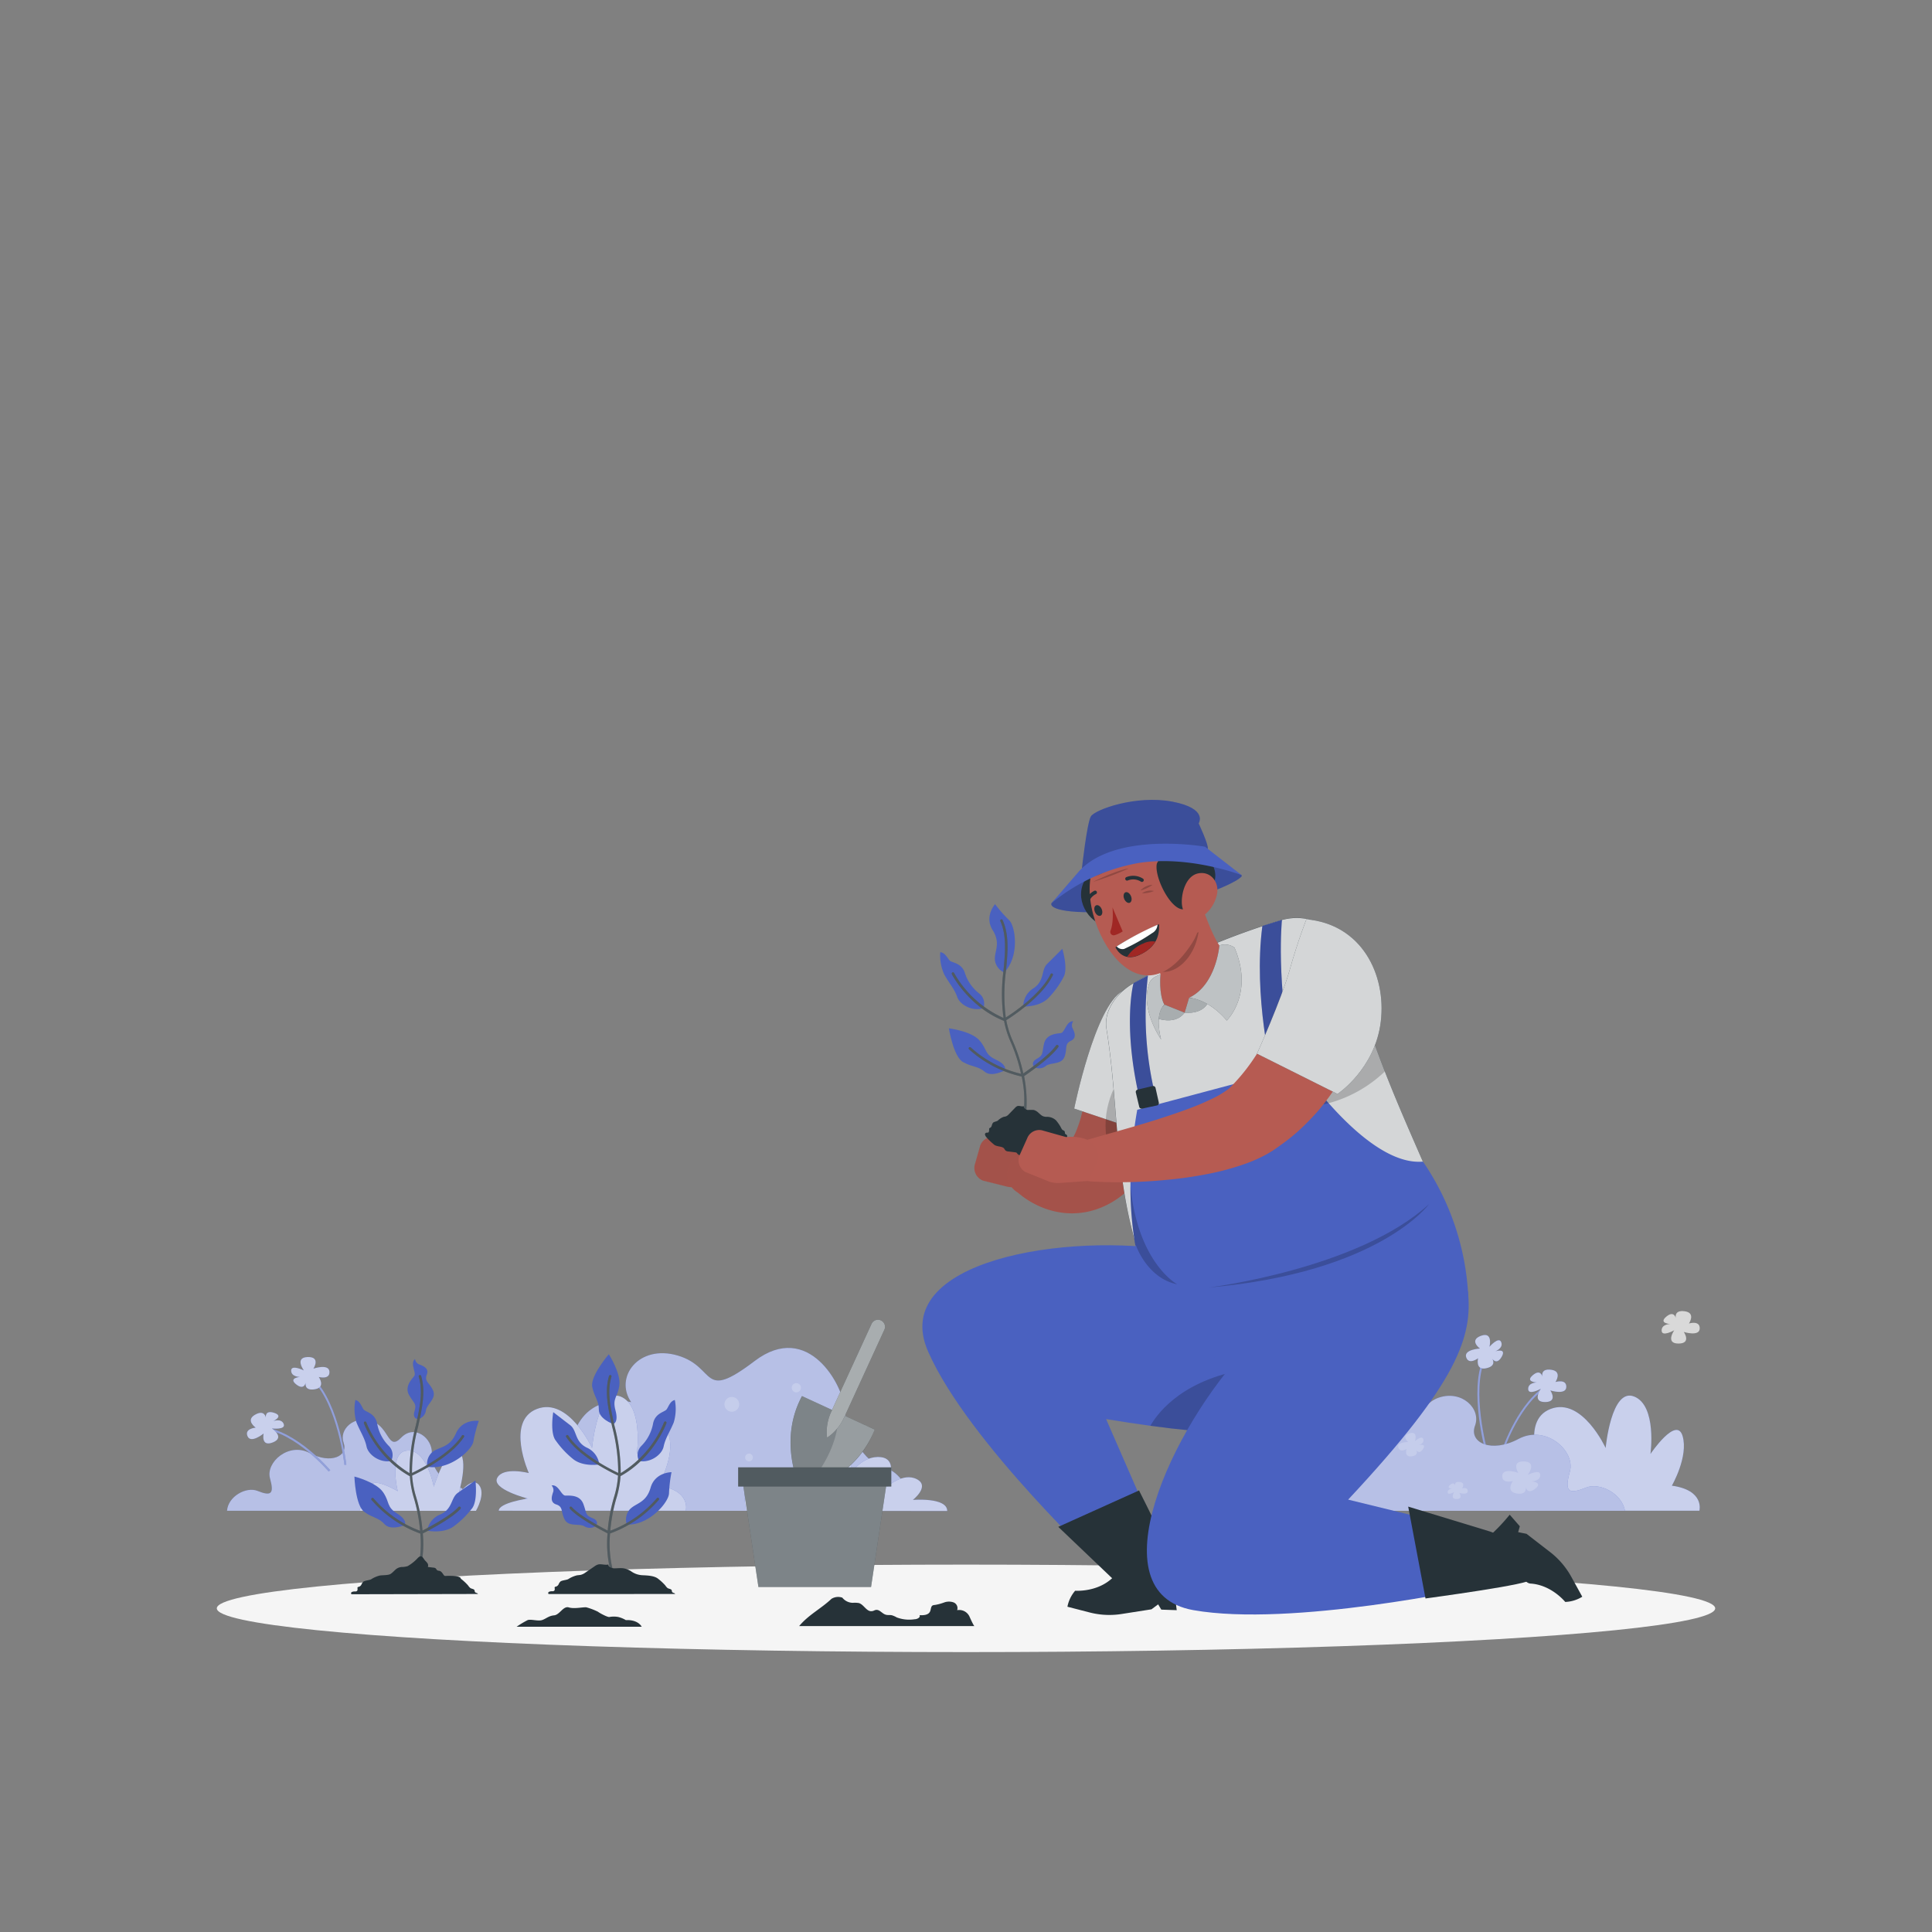 <svg xmlns="http://www.w3.org/2000/svg" viewBox="0 0 500 500"><rect x="0" y="0" width="500" height="500" fill="#808080" stroke="none"/><g id="freepik--Shadow--inject-56"><ellipse id="freepik--path--inject-56" cx="250" cy="416.24" rx="193.89" ry="11.32" style="fill:#f5f5f5"></ellipse></g><g id="freepik--Plant--inject-56"><path d="M384.83,375.15c0-.15-4.09-15.07-.51-23.34l-.46-.2c-3.65,8.44.45,23.52.49,23.67Z" style="fill:#4A61C0"></path><path d="M389.26,375.22c0-.12,4.19-12.48,11.72-16.54l-.24-.44c-7.7,4.16-11.91,16.7-11.95,16.83Z" style="fill:#4A61C0"></path><g style="opacity:0.4"><path d="M384.83,375.15c0-.15-4.09-15.07-.51-23.34l-.46-.2c-3.65,8.44.45,23.52.49,23.67Z" style="fill:#fff"></path></g><g style="opacity:0.4"><path d="M389.26,375.22c0-.12,4.19-12.48,11.72-16.54l-.24-.44c-7.7,4.16-11.91,16.7-11.95,16.83Z" style="fill:#fff"></path></g><path d="M385.48,348.54s1-4-2.2-2.84S383,349,383,349s-4.25.22-3.55,2.28,3.07.24,3.07.24-.77,3.2,2.09,2.59,1.59-2.45,1.59-2.45,1.14,1.78,2.45-.55-1.63-1.4-1.63-1.4,2.12-.82,1.49-2.38S385.48,348.54,385.48,348.54Z" style="fill:#4A61C0"></path><path d="M398.75,359.42s-2.38,3.42,1.08,3.43,1.4-3,1.4-3,4.07,1.28,4.13-.9-2.8-1.29-2.8-1.29,1.84-2.74-1.06-3.16-2.34,1.74-2.34,1.74-.45-2.07-2.49-.33,1.05,1.87,1.05,1.87-2.28,0-2.23,1.72S398.75,359.42,398.75,359.42Z" style="fill:#4A61C0"></path><path d="M385.48,348.54s1-4-2.2-2.84S383,349,383,349s-4.25.22-3.55,2.28,3.07.24,3.07.24-.77,3.2,2.09,2.59,1.59-2.45,1.59-2.45,1.14,1.78,2.45-.55-1.63-1.4-1.63-1.4,2.12-.82,1.49-2.38S385.48,348.54,385.48,348.54Z" style="fill:#fff;opacity:0.7"></path><path d="M398.75,359.42s-2.38,3.42,1.08,3.43,1.4-3,1.4-3,4.07,1.28,4.13-.9-2.8-1.29-2.8-1.29,1.84-2.74-1.06-3.16-2.34,1.74-2.34,1.74-.45-2.07-2.49-.33,1.05,1.87,1.05,1.87-2.28,0-2.23,1.72S398.75,359.42,398.75,359.42Z" style="fill:#fff;opacity:0.7"></path><path d="M432.68,384.49s4.35-7.53,2.77-12.86-8.31,4.65-8.31,4.65,1.72-12.49-4.22-14.86-7.38,13.32-7.38,13.32-6.07-13.23-14.24-10.11-2.11,16.6-2.11,16.6-6.6-1.72-8.18,1.23,7.91,5.37,7.91,5.37-7.51,1.06-7.51,3.15H439.8S441.25,385.68,432.68,384.49Z" style="fill:#4A61C0"></path><path d="M432.68,384.49s4.35-7.53,2.77-12.86-8.31,4.65-8.31,4.65,1.72-12.49-4.22-14.86-7.38,13.32-7.38,13.32-6.07-13.23-14.24-10.11-2.11,16.6-2.11,16.6-6.6-1.72-8.18,1.23,7.91,5.37,7.91,5.37-7.51,1.06-7.51,3.15H439.8S441.25,385.68,432.68,384.49Z" style="fill:#fff;opacity:0.7"></path><path d="M340,391c-.19-2.82.28-6.35,3.51-7.41,5.65-1.87,9-6.25,8.82-11.2s5.76-9.77,10.22-5.13,3.87-3.56,9.82-5.56,11,2.85,9.36,7.27,4.24,7.18,11.27,3.42,14.77,3.08,13.28,8.44-.27,5.95,4.18,4.16c3.53-1.41,9.26,1.48,10.09,6Z" style="fill:#4A61C0"></path><path d="M121.28,391c.24-2.25,0-5.35-2.68-6.25-4.38-1.44-7-4.84-6.84-8.68s-4.47-7.59-7.94-4-3-2.76-7.62-4.31-8.53,2.21-7.27,5.64-3.29,5.58-8.75,2.66-11.46,2.39-10.3,6.54.21,4.62-3.25,3.24c-2.86-1.15-7.58,1.36-7.88,5.15Z" style="fill:#4A61C0"></path><path d="M132.59,391H235.21c1.25-4.77-2.42-10.37-6.42-11.17-5-1-10-9.8-10.26-15.4s-9.24-22.83-23.24-12.19-9.74,1.57-19.87-1.42-16.52,5.61-12.07,12.06c0,0-10.18-2.55-14.37,6.95s0,15.4,0,15.4S136.45,384.84,132.59,391Z" style="fill:#4A61C0"></path><path d="M132.59,391H235.21c1.25-4.77-2.42-10.37-6.42-11.17-5-1-10-9.8-10.26-15.4s-9.24-22.83-23.24-12.19-9.74,1.57-19.87-1.42-16.52,5.61-12.07,12.06c0,0-10.18-2.55-14.37,6.95s0,15.4,0,15.4S136.45,384.84,132.59,391Z" style="fill:#fff;opacity:0.6"></path><path d="M170.36,384.49s4.35-7.53,2.77-12.86-8.31,4.65-8.31,4.65,1.72-12.49-4.22-14.86-7.38,13.32-7.38,13.32-6.07-13.23-14.25-10.11-2.11,16.6-2.11,16.6-6.59-1.72-8.17,1.23,7.91,5.37,7.91,5.37-7.52,1.06-7.52,3.15h48.4S178.93,385.68,170.36,384.49Z" style="fill:#4A61C0"></path><path d="M170.36,384.49s4.35-7.53,2.77-12.86-8.31,4.65-8.31,4.65,1.72-12.49-4.22-14.86-7.38,13.32-7.38,13.32-6.07-13.23-14.25-10.11-2.11,16.6-2.11,16.6-6.59-1.72-8.17,1.23,7.91,5.37,7.91,5.37-7.52,1.06-7.52,3.15h48.4S178.93,385.68,170.36,384.49Z" style="fill:#fff;opacity:0.7"></path><path d="M193.08,391s-1.83-7.88,2.38-10.53,8.67,3.34,8.67,3.34,4.84-13.12,11.17-12.13,4.75,9.89,4.75,9.89,3-5,7.91-4.46,1.58,7.69,1.58,7.69,4.15-3.82,7.71-2-1,5.37-1,5.37,8.89-.73,8.89,2.87Z" style="fill:#4A61C0"></path><path d="M193.08,391s-1.83-7.88,2.38-10.53,8.67,3.34,8.67,3.34,4.84-13.12,11.17-12.13,4.75,9.89,4.75,9.89,3-5,7.91-4.46,1.58,7.69,1.58,7.69,4.15-3.82,7.71-2-1,5.37-1,5.37,8.89-.73,8.89,2.87Z" style="fill:#fff;opacity:0.7"></path><path d="M121.28,391c.24-2.25,0-5.35-2.68-6.25-4.38-1.44-7-4.84-6.84-8.68s-4.47-7.59-7.94-4-3-2.76-7.62-4.31-8.53,2.21-7.27,5.64-3.29,5.58-8.75,2.66-11.46,2.39-10.3,6.54.21,4.62-3.25,3.24c-2.86-1.15-7.58,1.36-7.88,5.15Z" style="fill:#fff;opacity:0.6"></path><path d="M123.18,391s2.68-4.51.73-6.75-5.29,2.56-5.29,2.56,2.89-9.34,0-11.2-6.35,9.17-6.35,9.17-1.77-9.66-6.81-9.38-2.53,10.51-2.53,10.51-4.61-2.71-6.26-2.06-1.54,3.09,1.76,4.84c0,0-5.39.35-5.39,2.31Z" style="fill:#4A61C0"></path><path d="M123.18,391s2.68-4.51.73-6.75-5.29,2.56-5.29,2.56,2.89-9.34,0-11.2-6.35,9.17-6.35,9.17-1.77-9.66-6.81-9.38-2.53,10.51-2.53,10.51-4.61-2.71-6.26-2.06-1.54,3.09,1.76,4.84c0,0-5.39.35-5.39,2.31Z" style="fill:#fff;opacity:0.7"></path><path d="M89.14,379.11c0-.15-1.81-15.51-8.21-21.85l.35-.36c6.53,6.47,8.34,22,8.36,22.16Z" style="fill:#4A61C0"></path><path d="M85.06,380.83c-.09-.1-8.53-10-17-11l.06-.5c8.7,1,17.27,11.06,17.36,11.17Z" style="fill:#4A61C0"></path><g style="opacity:0.4"><path d="M89.14,379.11c0-.15-1.81-15.51-8.21-21.85l.35-.36c6.53,6.47,8.34,22,8.36,22.16Z" style="fill:#fff"></path></g><g style="opacity:0.4"><path d="M85.06,380.83c-.09-.1-8.53-10-17-11l.06-.5c8.7,1,17.27,11.06,17.36,11.17Z" style="fill:#fff"></path></g><path d="M78.63,354.66s-2.47-3.37,1-3.46,1.49,3,1.49,3,4-1.38,4.14.79-2.76,1.37-2.76,1.37,1.91,2.69-1,3.18-2.39-1.68-2.39-1.68-.4,2.08-2.48.4,1-1.9,1-1.9-2.28,0-2.28-1.66S78.63,354.66,78.63,354.66Z" style="fill:#4A61C0"></path><path d="M70.37,369.69s3.49,2.29.28,3.59S68.22,371,68.22,371s-3.3,2.7-4.16.7,2.11-2.23,2.11-2.23-2.72-1.87-.19-3.33,2.82.74,2.82.74-.35-2.08,2.19-1.23-.27,2.13-.27,2.13,2.12-.81,2.71.76S70.37,369.69,70.37,369.69Z" style="fill:#4A61C0"></path><path d="M78.63,354.66s-2.47-3.37,1-3.46,1.49,3,1.49,3,4-1.38,4.14.79-2.76,1.37-2.76,1.37,1.91,2.69-1,3.18-2.39-1.68-2.39-1.68-.4,2.08-2.48.4,1-1.9,1-1.9-2.28,0-2.28-1.66S78.63,354.66,78.63,354.66Z" style="fill:#fff;opacity:0.7"></path><path d="M70.37,369.69s3.49,2.29.28,3.59S68.22,371,68.22,371s-3.3,2.7-4.16.7,2.11-2.23,2.11-2.23-2.72-1.87-.19-3.33,2.82.74,2.82.74-.35-2.08,2.19-1.23-.27,2.13-.27,2.13,2.12-.81,2.71.76S70.37,369.69,70.37,369.69Z" style="fill:#fff;opacity:0.7"></path><path d="M194.84,377.14a1,1,0,1,1-1-.95A1,1,0,0,1,194.84,377.14Z" style="fill:#fff;opacity:0.2"></path><path d="M214.85,371.7a1.91,1.91,0,1,1-1.91-1.91A1.9,1.9,0,0,1,214.85,371.7Z" style="fill:#fff;opacity:0.2"></path><path d="M191.31,363.44a1.91,1.91,0,1,1-1.91-1.91A1.91,1.91,0,0,1,191.31,363.44Z" style="fill:#fff;opacity:0.2"></path><path d="M207.28,359.14a1.19,1.19,0,1,1-1.19-1.18A1.18,1.18,0,0,1,207.28,359.14Z" style="fill:#fff;opacity:0.2"></path><path d="M340,391c-.19-2.82.28-6.35,3.51-7.41,5.65-1.87,9-6.25,8.82-11.2s5.76-9.77,10.22-5.13,3.87-3.56,9.82-5.56,11,2.85,9.36,7.27,4.24,7.18,11.27,3.42,14.77,3.08,13.28,8.44-.27,5.95,4.18,4.16c3.53-1.41,9.26,1.48,10.09,6Z" style="fill:#fff;opacity:0.6"></path><path d="M395.39,381.69s2.52-3.33-.94-3.47-1.52,2.95-1.52,2.95-4-1.44-4.15.74,2.74,1.39,2.74,1.39-1.94,2.67.93,3.2,2.41-1.65,2.41-1.65.37,2.08,2.47.42-1-1.91-1-1.91,2.28.05,2.3-1.63S395.39,381.69,395.39,381.69Z" style="fill:#fff;opacity:0.2"></path><path d="M376.37,386.13s-1.25,1.81.57,1.81.74-1.58.74-1.58,2.15.67,2.17-.48-1.47-.68-1.47-.68,1-1.44-.56-1.66-1.23.92-1.23.92-.24-1.09-1.31-.18.55,1,.55,1-1.2,0-1.18.91S376.37,386.13,376.37,386.13Z" style="fill:#fff;opacity:0.2"></path><path d="M366.19,373s.91-2.75-1.39-2.07-.35,2.27-.35,2.27-3-.05-2.57,1.41S364,375,364,375s-.68,2.19,1.33,1.9,1.21-1.62,1.21-1.62.71,1.28,1.72-.27-1.06-1-1.06-1,1.51-.47,1.15-1.58S366.19,373,366.19,373Z" style="fill:#fff;opacity:0.2"></path><path d="M433.29,344.27s-2.39,3.43,1.08,3.44,1.4-3,1.4-3,4.07,1.28,4.12-.9-2.79-1.29-2.79-1.29,1.84-2.74-1.06-3.16-2.34,1.75-2.34,1.75-.45-2.07-2.49-.34,1.05,1.88,1.05,1.88-2.28,0-2.23,1.72S433.29,344.27,433.29,344.27Z" style="fill:#fff;opacity:0.7"></path></g><g id="freepik--Tools--inject-56"><path d="M218.88,366.52l-3.83-1.76-7.49-3.45c-4.1,7.64-3.28,15.48-1.5,21.15a29,29,0,0,0,1.46,3.74,38.93,38.93,0,0,0,3.76-1.33c5.45-2.35,12-6.82,15.09-14.91Z" style="fill:#263238"></path><path d="M211.28,384.86a35.17,35.17,0,0,1-3.77,1.34,29.21,29.21,0,0,1-1.44-3.74c-1.78-5.67-2.6-13.52,1.5-21.15l18.8,8.66C223.24,378,216.72,382.51,211.28,384.86Z" style="fill:#fff;opacity:0.4"></path><path d="M211.28,384.86a35.17,35.17,0,0,1-3.77,1.34s9.74-9.31,9.46-20.56l9.4,4.33C223.24,378,216.72,382.51,211.28,384.86Z" style="fill:#fff;opacity:0.2"></path><path d="M228.87,344.14a1.82,1.82,0,1,0-3.31-1.53L215.28,365s0,0,0,.05a12.39,12.39,0,0,0-1.32,6,6.34,6.34,0,0,0,.1,1c.23-.15.51-.34.81-.58a12.4,12.4,0,0,0,3.68-4.87s0,0,.05-.07Z" style="fill:#263238"></path><path d="M228.87,344.14a1.82,1.82,0,1,0-3.31-1.53L215.28,365s0,0,0,.05a12.39,12.39,0,0,0-1.32,6,6.34,6.34,0,0,0,.1,1c.23-.15.51-.34.81-.58a12.4,12.4,0,0,0,3.68-4.87s0,0,.05-.07Z" style="fill:#fff;opacity:0.6"></path><polygon points="229.63 382.62 192.08 382.62 196.28 410.7 225.43 410.7 229.63 382.62" style="fill:#263238"></polygon><polygon points="229.63 382.62 192.08 382.62 196.28 410.7 225.43 410.7 229.63 382.62" style="fill:#fff;opacity:0.4"></polygon><rect x="191.04" y="379.75" width="39.62" height="4.96" style="fill:#263238"></rect><rect x="191.04" y="379.75" width="39.62" height="4.96" style="fill:#fff;opacity:0.2"></rect></g><g id="freepik--Sprouts--inject-56"><path d="M154.24,394.89s1-1.24-.9-2-1.46-1.19-2.36-3.64-3.56-2.18-4.65-2.19-1.81-3-3.58-2.62a1.8,1.8,0,0,1,.46,1.51c-.22.77-1.15,2.79.74,3.4s1.13,1.91,2.19,3.91,3.82.89,5.21,1.81A2.69,2.69,0,0,0,154.24,394.89Z" style="fill:#4A61C0"></path><path d="M158.67,368.54s1.49-.27.62-3.52.57-3.34,1-6.49-2.73-8.06-2.73-8.06-4.88,5.69-4.29,8.47,1.74,3.53,1.71,5.89S158.67,368.54,158.67,368.54Z" style="fill:#4A61C0"></path><path d="M165.39,378.09a3.3,3.3,0,0,1,.54-3.83,11,11,0,0,0,3.09-5.88c.56-2.73,3-2.92,3.51-3.65s.92-2.16,2.12-2.41a12.13,12.13,0,0,1-.28,5.79c-1,2.45-2.16,4.05-2.62,6.25S168.2,378.68,165.39,378.09Z" style="fill:#4A61C0"></path><path d="M155.1,379a5.52,5.52,0,0,0-3.27-4.37c-3.15-1.56-2.46-4.41-4.26-5.79s-4.39-3.38-4.39-3.38-.93,5.48.7,7.42a23.32,23.32,0,0,0,4.46,4.74C150.94,379.7,155.1,379,155.1,379Z" style="fill:#4A61C0"></path><path d="M173.79,381a35.74,35.74,0,0,0-.65,5.44c0,2.22-5,8.32-10.92,8.13a4.06,4.06,0,0,1,.72-3.89c1.53-1.71,4.27-1.62,5.43-5.66S173.79,381,173.79,381Z" style="fill:#4A61C0"></path><path d="M147.49,390a.34.34,0,0,1,.46,0c2,2.26,7.74,5.3,9.32,6.12a43.66,43.66,0,0,1,1.68-8.81,23.84,23.84,0,0,0,1-5.43c-1.73-.8-10.09-4.87-13.42-10a.33.33,0,0,1,.1-.45.31.31,0,0,1,.44.1c3.06,4.72,10.81,8.66,12.92,9.66a46.57,46.57,0,0,0-1.58-12c-1-4.63-2-9-.79-13.1a.33.33,0,0,1,.41-.21.32.32,0,0,1,.21.4c-1.19,3.93-.22,8.22.8,12.76a47.49,47.49,0,0,1,1.6,12.2,27.7,27.7,0,0,0,11.22-13.16.33.33,0,0,1,.42-.19.32.32,0,0,1,.19.41c0,.09-3.3,9-11.88,13.72a24.58,24.58,0,0,1-1,5.5,42.6,42.6,0,0,0-1.65,8.63,29.53,29.53,0,0,0,12.06-8.4.32.32,0,0,1,.51.39,30.16,30.16,0,0,1-12.62,8.72,27.92,27.92,0,0,0,1.08,10.8.34.34,0,0,1-.18.42h-.08a.32.32,0,0,1-.34-.2,28.7,28.7,0,0,1-1.13-11.05c-1.14-.58-7.54-3.88-9.76-6.39A.34.34,0,0,1,147.49,390Z" style="fill:#263238"></path><path d="M147.49,390a.34.34,0,0,1,.46,0c2,2.26,7.74,5.3,9.32,6.12a43.66,43.66,0,0,1,1.68-8.81,23.84,23.84,0,0,0,1-5.43c-1.73-.8-10.09-4.87-13.42-10a.33.33,0,0,1,.1-.45.31.31,0,0,1,.44.1c3.06,4.72,10.81,8.66,12.92,9.66a46.57,46.57,0,0,0-1.58-12c-1-4.63-2-9-.79-13.1a.33.33,0,0,1,.41-.21.32.32,0,0,1,.21.4c-1.19,3.93-.22,8.22.8,12.76a47.49,47.49,0,0,1,1.6,12.2,27.7,27.7,0,0,0,11.22-13.16.33.33,0,0,1,.42-.19.32.32,0,0,1,.19.41c0,.09-3.3,9-11.88,13.72a24.58,24.58,0,0,1-1,5.5,42.6,42.6,0,0,0-1.65,8.63,29.53,29.53,0,0,0,12.06-8.4.32.32,0,0,1,.51.39,30.16,30.16,0,0,1-12.62,8.72,27.92,27.92,0,0,0,1.08,10.8.34.34,0,0,1-.18.42h-.08a.32.32,0,0,1-.34-.2,28.7,28.7,0,0,1-1.13-11.05c-1.14-.58-7.54-3.88-9.76-6.39A.34.34,0,0,1,147.49,390Z" style="fill:#fff;opacity:0.2"></path><path d="M174.73,412.52a.52.52,0,0,0-.19-.2,3.29,3.29,0,0,1-.47-.19c-.26-.17-.13-.47-.3-.69s-.7-.26-1-.45a3.33,3.33,0,0,1-.61-.7,13.54,13.54,0,0,0-1.87-1.73c-.94-.74-2.57-.83-3.95-.89a5.45,5.45,0,0,1-3.08-1.07,5.4,5.4,0,0,0-1.87-.72c-.79-.11-1.6,0-2.4,0s-1.68-.46-1.52-1c-.82.24-1.8-.18-2.65,0a3,3,0,0,0-.89.44L151.48,407a3.57,3.57,0,0,1-1.14.56c-.31.07-.64.08-1,.13a7.44,7.44,0,0,0-2.3,1c-.54.25-1.61.29-2,.61a2,2,0,0,0-.47.72,1.11,1.11,0,0,1-.72.6.59.59,0,0,0-.2.06.23.23,0,0,0-.11.26c.05.31.11.72-.33.85-.22.06-.49,0-.72.05-.63.11-.72.38-.52.7Z" style="fill:#263238"></path><path d="M108.26,367.27s-1.59,0-1-2,0-1.89-1.33-4.12.57-4.14,1.25-5-1.16-3.29.23-4.44a1.81,1.81,0,0,0,.88,1.31c.74.33,2.89.88,2.17,2.73s.76,2.08,1.64,4.17-1.72,3.52-1.88,5.18A2.71,2.71,0,0,1,108.26,367.27Z" style="fill:#4A61C0"></path><path d="M104.72,394.71s.92-1.21-1.93-3-1.84-2.84-3.62-5.49-7.45-4.09-7.45-4.09.24,7.49,2.56,9.15,3.67,1.42,5.24,3.18S104.72,394.71,104.72,394.71Z" style="fill:#4A61C0"></path><path d="M101.23,378.09a3.31,3.31,0,0,0-.55-3.83,10.92,10.92,0,0,1-3.08-5.88c-.56-2.73-3-2.92-3.52-3.65s-.91-2.16-2.11-2.41a12.13,12.13,0,0,0,.28,5.79c1,2.45,2.15,4.05,2.61,6.25S98.42,378.68,101.23,378.09Z" style="fill:#4A61C0"></path><path d="M110.53,396.13a5.53,5.53,0,0,1,3.46-4.21c3.21-1.42,2.66-4.3,4.51-5.59l4.54-3.19s.69,5.52-1,7.39a23.58,23.58,0,0,1-4.67,4.53C114.65,397,110.53,396.13,110.53,396.13Z" style="fill:#4A61C0"></path><path d="M123.91,367.73a36.23,36.23,0,0,0-1.39,5.3c-.31,2.2-6.13,7.56-11.93,6.56a4.06,4.06,0,0,1,1.25-3.75c1.75-1.49,4.45-1,6.15-4.87S123.91,367.73,123.91,367.73Z" style="fill:#4A61C0"></path><path d="M119.12,390a.33.33,0,0,0-.45,0c-2,2.26-7.74,5.3-9.33,6.12a43,43,0,0,0-1.68-8.81,24.4,24.4,0,0,1-1-5.43c1.73-.8,10.1-4.87,13.42-10a.32.32,0,1,0-.54-.35c-3,4.72-10.81,8.66-12.91,9.66a46.14,46.14,0,0,1,1.58-12c1-4.63,2-9,.78-13.1a.32.32,0,0,0-.4-.21.32.32,0,0,0-.22.4c1.19,3.93.23,8.22-.79,12.76a47.06,47.06,0,0,0-1.6,12.2A27.68,27.68,0,0,1,94.8,368.11a.32.32,0,0,0-.61.22c0,.09,3.31,9,11.88,13.72a25.16,25.16,0,0,0,1,5.5,43.39,43.39,0,0,1,1.66,8.63,29.53,29.53,0,0,1-12.06-8.4.33.33,0,0,0-.46-.06.32.32,0,0,0-.06.45,30.33,30.33,0,0,0,12.63,8.72,28.16,28.16,0,0,1-1.08,10.8.32.32,0,0,0,.18.42h.08a.32.32,0,0,0,.34-.2,28.6,28.6,0,0,0,1.12-11.05c1.15-.58,7.55-3.88,9.76-6.39A.32.32,0,0,0,119.12,390Z" style="fill:#263238"></path><path d="M119.12,390a.33.33,0,0,0-.45,0c-2,2.26-7.74,5.3-9.33,6.12a43,43,0,0,0-1.68-8.81,24.4,24.4,0,0,1-1-5.43c1.73-.8,10.1-4.87,13.42-10a.32.32,0,1,0-.54-.35c-3,4.72-10.81,8.66-12.91,9.66a46.14,46.14,0,0,1,1.58-12c1-4.63,2-9,.78-13.1a.32.32,0,0,0-.4-.21.32.32,0,0,0-.22.4c1.19,3.93.23,8.22-.79,12.76a47.06,47.06,0,0,0-1.6,12.2A27.68,27.68,0,0,1,94.8,368.11a.32.32,0,0,0-.61.22c0,.09,3.31,9,11.88,13.72a25.16,25.16,0,0,0,1,5.5,43.39,43.39,0,0,1,1.66,8.63,29.53,29.53,0,0,1-12.06-8.4.33.33,0,0,0-.46-.06.32.32,0,0,0-.06.45,30.33,30.33,0,0,0,12.63,8.72,28.16,28.16,0,0,1-1.08,10.8.32.32,0,0,0,.18.42h.08a.32.32,0,0,0,.34-.2,28.6,28.6,0,0,0,1.12-11.05c1.15-.58,7.55-3.88,9.76-6.39A.32.32,0,0,0,119.12,390Z" style="fill:#fff;opacity:0.2"></path><path d="M123.7,412.52a.55.55,0,0,0-.2-.2,3.71,3.71,0,0,1-.46-.19c-.26-.17-.13-.47-.31-.69s-.69-.26-1-.45a3.33,3.33,0,0,1-.61-.7,13.54,13.54,0,0,0-1.87-1.73c0-.88-3.32-.72-3.83-.72a.85.85,0,0,1-.32,0,.86.86,0,0,1-.32-.31c-.28-.41-.58-.89-1.07-1a1.53,1.53,0,0,1-.53-.13c-.2-.12-.27-.38-.45-.53a1.06,1.06,0,0,0-.56-.17l-1.44-.17a1.07,1.07,0,0,0-.21-1.11c-.24-.32-.57-.57-.78-.91-.47-.74-.82-1.05-1.56-.36a11.15,11.15,0,0,1-2.67,2.16,5.31,5.31,0,0,1-1.63.23c-1.49.2-1.69,1.05-2.78,1.78-.56.39-2.06.31-2.78.42a7.44,7.44,0,0,0-2.3,1c-.55.25-1.62.29-2,.61a2,2,0,0,0-.47.72,1.11,1.11,0,0,1-.72.6.73.73,0,0,0-.21.06.23.23,0,0,0-.1.26c0,.31.11.72-.33.85-.23.06-.49,0-.72.05-.63.11-.72.38-.52.7Z" style="fill:#263238"></path><path d="M252.19,420.83H206.82c2.43-2.93,5.64-4.48,8.36-7.05a3.27,3.27,0,0,1,2.81-.31,3.53,3.53,0,0,0,2.68,1.34,6.65,6.65,0,0,1,1.61.06c1.31.39,2,2.3,3.37,2.09.37,0,.71-.29,1.09-.32.94-.1,1.59,1,2.49,1.24.55.18,1.16,0,1.72.19a5.58,5.58,0,0,1,1.11.51,9.16,9.16,0,0,0,4.63.48c.66,0,1.57-.45,1.3-1.06,1,.06,2.32,0,2.73-1,.23-.52.16-1.25.66-1.52a1.68,1.68,0,0,1,.59-.12,12.94,12.94,0,0,0,2.4-.65,3.59,3.59,0,0,1,2.44,0,1.6,1.6,0,0,1,.9,2,2.93,2.93,0,0,1,3.23,1.74C251.07,418.74,252,420.83,252.19,420.83Z" style="fill:#263238"></path><path d="M166.08,421H133.7a24.91,24.91,0,0,1,2.84-1.71c.79-.32,2.64.31,3.69,0s1.72-1.11,3.17-1.24,2.37-2.51,3.82-2.05,4.09-.2,4.62,0a16.72,16.72,0,0,1,2.9,1.11c.52.41,2.63,1.51,3,1.36a6.37,6.37,0,0,1,2.24,0,7.12,7.12,0,0,1,2,.82S164.89,419,166.08,421Z" style="fill:#263238"></path></g><g id="freepik--Character--inject-56"><path d="M270.8,305.57l1.68-6.1c-.63-6.62-9-4.34-9-4.34l-6.45-.88a3.35,3.35,0,0,0-3.46,2.62l-1.21,4.26a3.5,3.5,0,0,0,2.06,4.42l5.76,1.44a7,7,0,0,0,3.37.13Z" style="fill:#b55b52"></path><path d="M270.8,305.57l1.68-6.1c-.63-6.62-9-4.34-9-4.34l-6.45-.88a3.35,3.35,0,0,0-3.46,2.62l-1.21,4.26a3.5,3.5,0,0,0,2.06,4.42l5.76,1.44a7,7,0,0,0,3.37.13Z" style="opacity:0.1"></path><path d="M280.78,283.67a35.42,35.42,0,0,1-1.3,6.39c-.27.82-.54,1.62-.85,2.39-.17.36-.31.77-.5,1.12a10.26,10.26,0,0,0-.45,1,11.86,11.86,0,0,1-1.14,2.29,5,5,0,0,1-2.86,1.7,14.41,14.41,0,0,1-2.49.4c-.45,0-.92.05-1.39.06h-1c-.09,0-.25,0-.22.07a5.43,5.43,0,0,0-5.23,9.51l1.09.87c.33.26.65.49,1,.72a19.47,19.47,0,0,0,2.06,1.25,21.3,21.3,0,0,0,4.65,1.86,20.38,20.38,0,0,0,5.47.71,19.79,19.79,0,0,0,6-1,21.75,21.75,0,0,0,10-6.89,22.72,22.72,0,0,0,1.57-2.08c.49-.67.89-1.36,1.33-2a39.76,39.76,0,0,0,2.22-4.23,52,52,0,0,0,3-8.7,61.43,61.43,0,0,0,1.39-8.68l.06-.95Z" style="fill:#b65b52"></path><g style="opacity:0.1"><path d="M280.78,283.67a35.42,35.42,0,0,1-1.3,6.39c-.27.82-.54,1.62-.85,2.39-.17.36-.31.77-.5,1.12a10.26,10.26,0,0,0-.45,1,11.86,11.86,0,0,1-1.14,2.29,5,5,0,0,1-2.86,1.7,14.41,14.41,0,0,1-2.49.4c-.45,0-.92.05-1.39.06h-1c-.09,0-.25,0-.22.07a5.43,5.43,0,0,0-5.23,9.51l1.09.87c.33.26.65.49,1,.72a19.47,19.47,0,0,0,2.06,1.25,21.3,21.3,0,0,0,4.65,1.86,20.38,20.38,0,0,0,5.47.71,19.79,19.79,0,0,0,6-1,21.75,21.75,0,0,0,10-6.89,22.72,22.72,0,0,0,1.57-2.08c.49-.67.89-1.36,1.33-2a39.76,39.76,0,0,0,2.22-4.23,52,52,0,0,0,3-8.7,61.43,61.43,0,0,0,1.39-8.68l.06-.95Z"></path></g><path d="M290.55,256.46C283.38,260.3,278,286.9,278,286.9l17,5.71,7.39-20Z" style="fill:#263238"></path><path d="M290.55,256.46C283.38,260.3,278,286.9,278,286.9l17,5.71,7.39-20Z" style="fill:#fff;opacity:0.8"></path><path d="M301.37,267.29s-18.59,10.91-14.73,28.88S309.07,278.37,301.37,267.29Z" style="opacity:0.2"></path><path d="M293.35,254.42a189.32,189.32,0,0,1,38.42-16.36,14.09,14.09,0,0,1,17.54,10.56c7.35,32.52,26.62,63.88,25.75,72.27,0,0-42,19.56-67.4,28.83-21.18-29.41-16.73-55.17-21.31-83.46C285.56,261.42,289.11,256.87,293.35,254.42Z" style="fill:#263238"></path><path d="M375.06,320.9s-40.31,18.78-65.85,28.26l-1.55.57c-.94-1.31-1.84-2.62-2.67-3.91l0,0a88.88,88.88,0,0,1-11.41-25.16c-5.09-18.21-4.19-35.74-7.21-54.38-.78-4.83,2.76-9.39,7-11.83a189.08,189.08,0,0,1,38.42-16.36,14.08,14.08,0,0,1,17.53,10.56c.91,4,2,8,3.22,12,1.76,5.73,3.78,11.33,5.87,16.69,3.36,8.61,6.91,16.58,9.86,23.37h0C372.43,310.24,375.42,317.48,375.06,320.9Z" style="fill:#fff;opacity:0.8"></path><path d="M304.54,416.71l-4-.14-.81-1.36L298,416.49l-7.67,1.2a20.45,20.45,0,0,1-8.42-.41l-5.66-1.46a8.91,8.91,0,0,1,2-4.14s5.7.46,9.69-3.35a2,2,0,0,1,1.79-.29c2.62.61,9.58,2,13.58.64a.62.62,0,0,1,.79.61A46.67,46.67,0,0,0,304.54,416.71Z" style="fill:#263238"></path><path d="M348.25,363.15c-6.2,5.12-13.71,8.41-31.54,7.66-5.34-.22-11.61-.81-19-1.82q-5.31-.72-11.45-1.73l12,27.49-11.85,12s-35.91-33.43-46.23-57,36-31,64.61-26S348.25,363.15,348.25,363.15Z" style="fill:#4A61C0"></path><path d="M310.19,349.73c-3.62-1.87-9.08-7.69-9.08-7.69s-4.75-8.29-6.58-16.19c-.28-1.2-.52-2.44-.73-3.69A89.25,89.25,0,0,1,292.56,307a113,113,0,0,1,1.76-19.79L336.39,276s17.45,25.93,31.87,24.62a67.47,67.47,0,0,1,11.65,33.56C381.1,353.93,323.72,356.73,310.19,349.73Z" style="fill:#4A61C0"></path><path d="M316.71,370.81c-5.34-.22-11.61-.81-19-1.82,2.16-3.75,8.92-12.4,26.26-14.86C323.93,354.13,324.17,365.68,316.71,370.81Z" style="opacity:0.2"></path><path d="M289.3,409.86l-15.42-14.71,20.9-9.42s12.47,24.57,10.7,24.17S296.31,414.05,289.3,409.86Z" style="fill:#263238"></path><path d="M379.9,334.22c1.19,11.53-2.31,23.21-31,53.88l29.55,7.23,3.43,15.52s-47.73,10.33-73.05,5.85-5.8-47.19,14.24-68.17S379.9,334.22,379.9,334.22Z" style="fill:#4A61C0"></path><path d="M390.71,392l2.62,3-.43,1.52,2.16.43,6.13,4.74a20.76,20.76,0,0,1,5.48,6.42l2.82,5.12a9,9,0,0,1-4.41,1.35s-3.58-4.47-9.09-4.76a2,2,0,0,1-1.45-1.1c-1.35-2.33-5.11-8.34-8.85-10.32a.61.61,0,0,1-.09-1A47.38,47.38,0,0,0,390.71,392Z" style="fill:#263238"></path><path d="M385.6,396.35l-21.16-6.44,4.48,23.77s28.51-3.82,27.07-4.92S393.31,399.05,385.6,396.35Z" style="fill:#263238"></path><path d="M299.17,257.59a7.25,7.25,0,0,1,1.17-5.36,11.76,11.76,0,0,0-3.16-5.45l13.44-13.44c2.66,7.26,4.77,13,8.87,15.39-1.93,3.8-5.54,10.68-12.49,13.2S299.76,260.85,299.17,257.59Z" style="fill:#b55b52"></path><path d="M297.7,247.35l12.48-6.14c-1,6.72-6,11.12-10.07,10.18A12.06,12.06,0,0,0,297.7,247.35Z" style="opacity:0.2"></path><path d="M306.58,262.08l1.16-3.87,5.12.69S312.05,262.52,306.58,262.08Z" style="fill:#263238"></path><path d="M306.58,262.08l1.16-3.87,5.12.69S312.05,262.52,306.58,262.08Z" style="fill:#fff;opacity:0.6"></path><path d="M315.57,244.69s-.79,10.18-7.83,13.52c5.66.63,9.74,5.91,9.74,5.91s7.13-6.9,2-18.88A4.23,4.23,0,0,0,315.57,244.69Z" style="fill:#263238"></path><path d="M306.58,262.08,301.37,260l-3.21,3.05S303.68,265.88,306.58,262.08Z" style="fill:#263238"></path><path d="M306.58,262.08,301.37,260l-3.21,3.05S303.68,265.88,306.58,262.08Z" style="fill:#fff;opacity:0.6"></path><path d="M300.34,252.23s-.51,5,1,7.79c-2.73,2.5-.84,9-.84,9s-5.67-8.09-3-14.73C298.17,252.76,300.34,252.23,300.34,252.23Z" style="fill:#263238"></path><path d="M315.57,244.69s-.79,10.18-7.83,13.52c5.66.63,9.74,5.91,9.74,5.91s7.13-6.9,2-18.88A4.23,4.23,0,0,0,315.57,244.69Z" style="fill:#fff;opacity:0.7"></path><path d="M300.34,252.23s-.51,5,1,7.79c-2.73,2.5-.84,9-.84,9s-5.67-8.09-3-14.73C298.17,252.76,300.34,252.23,300.34,252.23Z" style="fill:#fff;opacity:0.7"></path><path d="M272.1,233.77c-.59,1.87,6.94,3.23,22.21,1.57s28.14-8,27-8.85-14-6.68-27-4.79S272.1,233.77,272.1,233.77Z" style="fill:#4A61C0"></path><path d="M272.1,233.77c-.59,1.87,6.94,3.23,22.21,1.57s28.14-8,27-8.85-14-6.68-27-4.79S272.1,233.77,272.1,233.77Z" style="opacity:0.2"></path><path d="M293,224.74c-2.7-3.71-8.95-2.13-12.07,2.77s.48,11.34,5.88,12.4S293,224.74,293,224.74Z" style="fill:#263238"></path><path d="M307.81,223.49c2.77,8.76,4.46,14.78.65,20.66-7.56,11.66-15.59,9.73-21.06,2.15-4.93-6.83-8.64-20-1.13-27.17S305,214.74,307.81,223.49Z" style="fill:#b55b52"></path><path d="M299.4,223.47c-.87,3.68,4.49,13.91,7.85,11.5a60.59,60.59,0,0,0,6.45-5.49s3.32-4.53-3.4-9.58S299.4,223.47,299.4,223.47Z" style="fill:#263238"></path><path d="M295.15,230.46a4.54,4.54,0,0,1,3.13-1.48A9.05,9.05,0,0,1,295.15,230.46Z" style="opacity:0.2"></path><path d="M295.55,231.18a3.75,3.75,0,0,1,3.09-.59A7.4,7.4,0,0,1,295.55,231.18Z" style="opacity:0.2"></path><path d="M283.55,226.83a42.17,42.17,0,0,1,7.72-4C287.05,225.22,283.55,226.83,283.55,226.83Z" style="opacity:0.2"></path><path d="M282.87,228.23s5.93-3,9.27-3.48A78.56,78.56,0,0,1,282.87,228.23Z" style="opacity:0.2"></path><path d="M315,231.19a9.31,9.31,0,0,1-3.83,6c-2.71,1.86-5.15-.3-5.31-3.4-.14-2.8,1.1-7.13,4.25-7.76S315.48,228.2,315,231.19Z" style="fill:#b55b52"></path><path d="M292.7,231.93c.31.74.16,1.5-.32,1.7s-1.13-.25-1.44-1-.16-1.5.33-1.7S292.4,231.19,292.7,231.93Z" style="fill:#263238"></path><path d="M285.12,235.29c.31.75.16,1.51-.32,1.7s-1.13-.24-1.44-1-.16-1.51.33-1.7S284.82,234.55,285.12,235.29Z" style="fill:#263238"></path><path d="M287.91,234.83l2.64,6.21a7.6,7.6,0,0,1-2.15,1,.88.88,0,0,1-1-1.18C288.31,238.57,287.91,234.83,287.91,234.83Z" style="fill:#a02724"></path><path d="M295.77,228.18a.4.4,0,0,0,.17-.17.46.46,0,0,0-.17-.64,4.72,4.72,0,0,0-4.3-.36.47.47,0,0,0-.21.63.48.48,0,0,0,.63.22h0a3.73,3.73,0,0,1,3.4.32A.48.48,0,0,0,295.77,228.18Z" style="fill:#263238"></path><path d="M281.33,234.5a.48.48,0,0,0,.28-.35,3.7,3.7,0,0,1,2-2.76.46.46,0,0,0,.24-.61.47.47,0,0,0-.62-.25,4.67,4.67,0,0,0-2.54,3.45.48.48,0,0,0,.39.55A.49.49,0,0,0,281.33,234.5Z" style="fill:#263238"></path><path d="M288.68,245.17s2.72-2.09,11.28-6c.17,3-.74,6-5.14,8S288.68,245.17,288.68,245.17Z" style="fill:#263238"></path><path d="M295.93,244.16a8.82,8.82,0,0,0-4.2,3.43,5.14,5.14,0,0,0,3.09-.48,8.73,8.73,0,0,0,4.19-3.43A5.11,5.11,0,0,0,295.93,244.16Z" style="fill:#a02724"></path><path d="M289,244.92a1.94,1.94,0,0,0,1.93.66,49.17,49.17,0,0,0,7.27-4.11,2.62,2.62,0,0,0,1.36-2.14A77.45,77.45,0,0,0,289,244.92Z" style="fill:#fff"></path><path d="M280,224.75s1.29-11.66,2.3-13.44,11.69-5.63,21.08-3.85,6.83,5.63,6.83,5.63,2.64,5.61,2.36,6.56S280,224.75,280,224.75Z" style="fill:#4A61C0"></path><path d="M280,224.75s1.29-11.66,2.3-13.44,11.69-5.63,21.08-3.85,6.83,5.63,6.83,5.63,2.64,5.61,2.36,6.56S280,224.75,280,224.75Z" style="opacity:0.2"></path><path d="M279.36,225.36l-7.26,8.41a49,49,0,0,1,22.35-10.39c13.16-2.18,26.89,3.11,26.89,3.11l-9.48-7.36S289,215.1,279.36,225.36Z" style="fill:#4A61C0"></path><path d="M329.28,277.93s-5-19.94-2.58-38.3l5.07-1.57s-1.68,16,3,38.42Z" style="fill:#4A61C0"></path><path d="M299.59,285.82a87.58,87.58,0,0,1-2.5-33.38l-3.74,2s-3.17,11.6,2.2,32.48Z" style="fill:#4A61C0"></path><path d="M329.28,277.93s-5-19.94-2.58-38.3l5.07-1.57s-1.68,16,3,38.42Z" style="opacity:0.2"></path><path d="M299.59,285.82a87.58,87.58,0,0,1-2.5-33.38l-3.74,2s-3.17,11.6,2.2,32.48Z" style="opacity:0.2"></path><path d="M328.38,272.64l5.58-.89a.59.59,0,0,1,.67.48l.76,4.07a.6.6,0,0,1-.48.69l-5.53,1a.59.59,0,0,1-.68-.46l-.8-4.16A.59.59,0,0,1,328.38,272.64Z" style="fill:#263238"></path><path d="M294.4,282c1-.25,2.92-.7,3.91-.93a.63.63,0,0,1,.74.47l.85,3.81a.61.61,0,0,1-.47.74l-3.87.82a.62.62,0,0,1-.73-.47l-.88-3.7A.61.61,0,0,1,294.4,282Z" style="fill:#263238"></path><path d="M304.67,332.38c-7.74-1.58-10.61-9.9-10.61-9.9s-.17-.21-.26-.32A89.25,89.25,0,0,1,292.56,307C294.53,327,304.67,332.38,304.67,332.38Z" style="opacity:0.2"></path><path d="M312.86,333.21s38.76-4.8,57-21.61C369.82,311.6,357.19,329.31,312.86,333.21Z" style="opacity:0.2"></path><path d="M358.4,277.29a33.78,33.78,0,0,1-14.57,8.22,25.13,25.13,0,0,1-7,.72c-5.15-.21-3.83-4.23.12-9.44s10.28-11.32,15.62-16.19C354.29,266.33,356.31,271.93,358.4,277.29Z" style="opacity:0.2"></path><path d="M352.15,266.94l-.27,1-.23.78c-.15.5-.3,1-.46,1.44-.33.93-.68,1.82-1,2.71a53.13,53.13,0,0,1-2.47,5.09,58.53,58.53,0,0,1-6.37,9.26c-1.22,1.42-2.52,2.79-3.87,4.1a47.09,47.09,0,0,1-4.27,3.71c-.75.59-1.49,1.11-2.3,1.7l-1.54,1.07-1.48.88a37.37,37.37,0,0,1-5.56,2.49A67.1,67.1,0,0,1,312,303.93c-3.35.64-6.64,1.1-9.92,1.4a126.67,126.67,0,0,1-19.58.44A5.49,5.49,0,0,1,281.3,295l.2-.05c5.82-1.67,11.82-3.3,17.52-5.09,2.86-.91,5.67-1.84,8.36-2.84a66.36,66.36,0,0,0,7.48-3.25,24.59,24.59,0,0,0,2.79-1.74l.5-.39a3.51,3.51,0,0,1,.34-.33c.38-.4.87-.88,1.27-1.34a48.75,48.75,0,0,0,4.64-5.88,56,56,0,0,0,3.8-6.48c.56-1.12,1.1-2.25,1.57-3.38.25-.55.48-1.11.69-1.65l.3-.77.14-.34.05-.14s0-.13,0,0a11,11,0,1,1,21.2,5.58Z" style="fill:#b65b52"></path><path d="M338.1,237.91c14.24,1.29,20.71,14.19,19.25,26.47s-11.2,18.74-11.2,18.74L325.31,272.7s6.33-14.1,8.44-21.62S338.1,237.91,338.1,237.91Z" style="fill:#263238"></path><path d="M338.1,237.91c14.24,1.29,20.71,14.19,19.25,26.47s-11.2,18.74-11.2,18.74L325.31,272.7s6.33-14.1,8.44-21.62S338.1,237.91,338.1,237.91Z" style="fill:#fff;opacity:0.8"></path><path d="M267.67,276.16s-1.14-1.11.64-2.13,1.3-1.36,1.88-3.9,3.26-2.62,4.33-2.76,1.43-3.18,3.23-3.06a1.82,1.82,0,0,0-.27,1.56c.31.74,1.5,2.62-.3,3.47s-.88,2-1.68,4.15-3.68,1.36-4.94,2.46A2.71,2.71,0,0,1,267.67,276.16Z" style="fill:#4A61C0"></path><path d="M260.06,277s.75-1.32-2.3-2.75-2.18-2.59-4.28-5-7.91-3.12-7.91-3.12,1.18,7.4,3.69,8.75,3.82,1,5.6,2.5S260.06,277,260.06,277Z" style="fill:#4A61C0"></path><path d="M254.49,260.9a3.3,3.3,0,0,0-1-3.73,10.93,10.93,0,0,1-3.8-5.44c-.9-2.64-3.39-2.52-3.95-3.18s-1.18-2-2.4-2.13a12,12,0,0,0,1,5.71c1.26,2.31,2.65,3.75,3.38,5.87S251.78,261.84,254.49,260.9Z" style="fill:#4A61C0"></path><path d="M264.81,260.49a5.54,5.54,0,0,1,2.7-4.75c2.92-2,1.88-4.69,3.49-6.28s3.93-3.91,3.93-3.91,1.62,5.32.24,7.45a23.35,23.35,0,0,1-3.83,5.27C269,260.68,264.81,260.49,264.81,260.49Z" style="fill:#4A61C0"></path><path d="M257.53,234a36,36,0,0,0,3.61,4.12c1.65,1.49,2.83,9.31-1.24,13.55a4,4,0,0,1-2.41-3.13c-.26-2.28,1.64-4.25-.59-7.82S257.53,234,257.53,234Z" style="fill:#4A61C0"></path><path d="M273.75,270.48a.32.32,0,0,0-.45.09c-1.68,2.48-7,6.23-8.47,7.24a43.43,43.43,0,0,0-2.78-8.52,24,24,0,0,1-1.63-5.27c1.61-1,9.4-6.11,12.05-11.63a.32.32,0,1,0-.58-.28c-2.43,5.07-9.63,10-11.59,11.22a46.26,46.26,0,0,1,.05-12.12c.45-4.72.87-9.19-.87-13.09a.33.33,0,0,0-.43-.16.32.32,0,0,0-.16.43c1.67,3.74,1.26,8.12.82,12.76a46.76,46.76,0,0,0,0,12.3,27.68,27.68,0,0,1-12.8-11.64.32.32,0,1,0-.57.3c0,.08,4.41,8.51,13.51,12.1a24.46,24.46,0,0,0,1.66,5.34,43.79,43.79,0,0,1,2.73,8.35,29.46,29.46,0,0,1-13-6.81.33.33,0,0,0-.46,0,.34.34,0,0,0,0,.46,30.12,30.12,0,0,0,13.63,7.06,28.28,28.28,0,0,1,.29,10.85.32.32,0,0,0,.23.39h.08a.33.33,0,0,0,.31-.24c0-.06,1-4.36-.28-11.11,1.07-.72,7-4.8,8.88-7.57A.32.32,0,0,0,273.75,270.48Z" style="fill:#263238"></path><path d="M273.75,270.48a.32.32,0,0,0-.45.09c-1.68,2.48-7,6.23-8.47,7.24a43.43,43.43,0,0,0-2.78-8.52,24,24,0,0,1-1.63-5.27c1.61-1,9.4-6.11,12.05-11.63a.32.32,0,1,0-.58-.28c-2.43,5.07-9.63,10-11.59,11.22a46.26,46.26,0,0,1,.05-12.12c.45-4.72.87-9.19-.87-13.09a.33.33,0,0,0-.43-.16.32.32,0,0,0-.16.43c1.67,3.74,1.26,8.12.82,12.76a46.76,46.76,0,0,0,0,12.3,27.68,27.68,0,0,1-12.8-11.64.32.32,0,1,0-.57.3c0,.08,4.41,8.51,13.51,12.1a24.46,24.46,0,0,0,1.66,5.34,43.79,43.79,0,0,1,2.73,8.35,29.46,29.46,0,0,1-13-6.81.33.33,0,0,0-.46,0,.34.34,0,0,0,0,.46,30.12,30.12,0,0,0,13.63,7.06,28.28,28.28,0,0,1,.29,10.85.32.32,0,0,0,.23.39h.08a.33.33,0,0,0,.31-.24c0-.06,1-4.36-.28-11.11,1.07-.72,7-4.8,8.88-7.57A.32.32,0,0,0,273.75,270.48Z" style="fill:#fff;opacity:0.2"></path><path d="M255.2,294.22c-.35-.49-.45-.93.11-1.09.15,0,.32,0,.47-.05s.24-.53.21-.84a.33.33,0,0,1,.07-.27.75.75,0,0,1,.13-.06.89.89,0,0,0,.47-.59,2.29,2.29,0,0,1,.3-.72c.26-.31,1-.35,1.3-.61a4.17,4.17,0,0,1,1.49-.95,6,6,0,0,0,.61-.13,2.14,2.14,0,0,0,.74-.56l1.6-1.65a1.75,1.75,0,0,1,.57-.44c.55-.19,1.18.23,1.71,0-.1.51.47.92,1,1a13.33,13.33,0,0,1,1.55,0,2.81,2.81,0,0,1,1.21.71c.75.65,1,1,2,1.07a3.43,3.43,0,0,1,2.54.89,10.87,10.87,0,0,1,1.21,1.72,3.56,3.56,0,0,0,.4.69c.18.2.49.2.63.46s0,.51.2.68a1.53,1.53,0,0,0,.3.19.59.59,0,0,1,.16.58,1.43,1.43,0,0,1-.33.54.38.38,0,0,1-.19.14,1.81,1.81,0,0,0-.23,0c-.14.07-.11.27-.06.41-.58-.17-1.59,1.14-2.05,1.5-.94.73-2.66.56-3.77.63a8.28,8.28,0,0,0-2.34.25,16.12,16.12,0,0,0-1.65,1.08,1.79,1.79,0,0,1-2.25-.19,1.09,1.09,0,0,0-.23-.29.84.84,0,0,0-.36-.1L261,298a1.46,1.46,0,0,1-.74-.22,3.09,3.09,0,0,1-.4-.55c-.51-.67-2.06-.37-2.75-1.14A15.31,15.31,0,0,1,255.2,294.22Z" style="fill:#263238"></path><path d="M281.68,305.63l2.51-5.81c.29-6.64-8.31-5.55-8.31-5.55l-6.27-1.76a3.35,3.35,0,0,0-3.79,2.12L264,298.68a3.48,3.48,0,0,0,1.42,4.66l5.5,2.22a7,7,0,0,0,3.33.59Z" style="fill:#b55b52"></path></g></svg>

